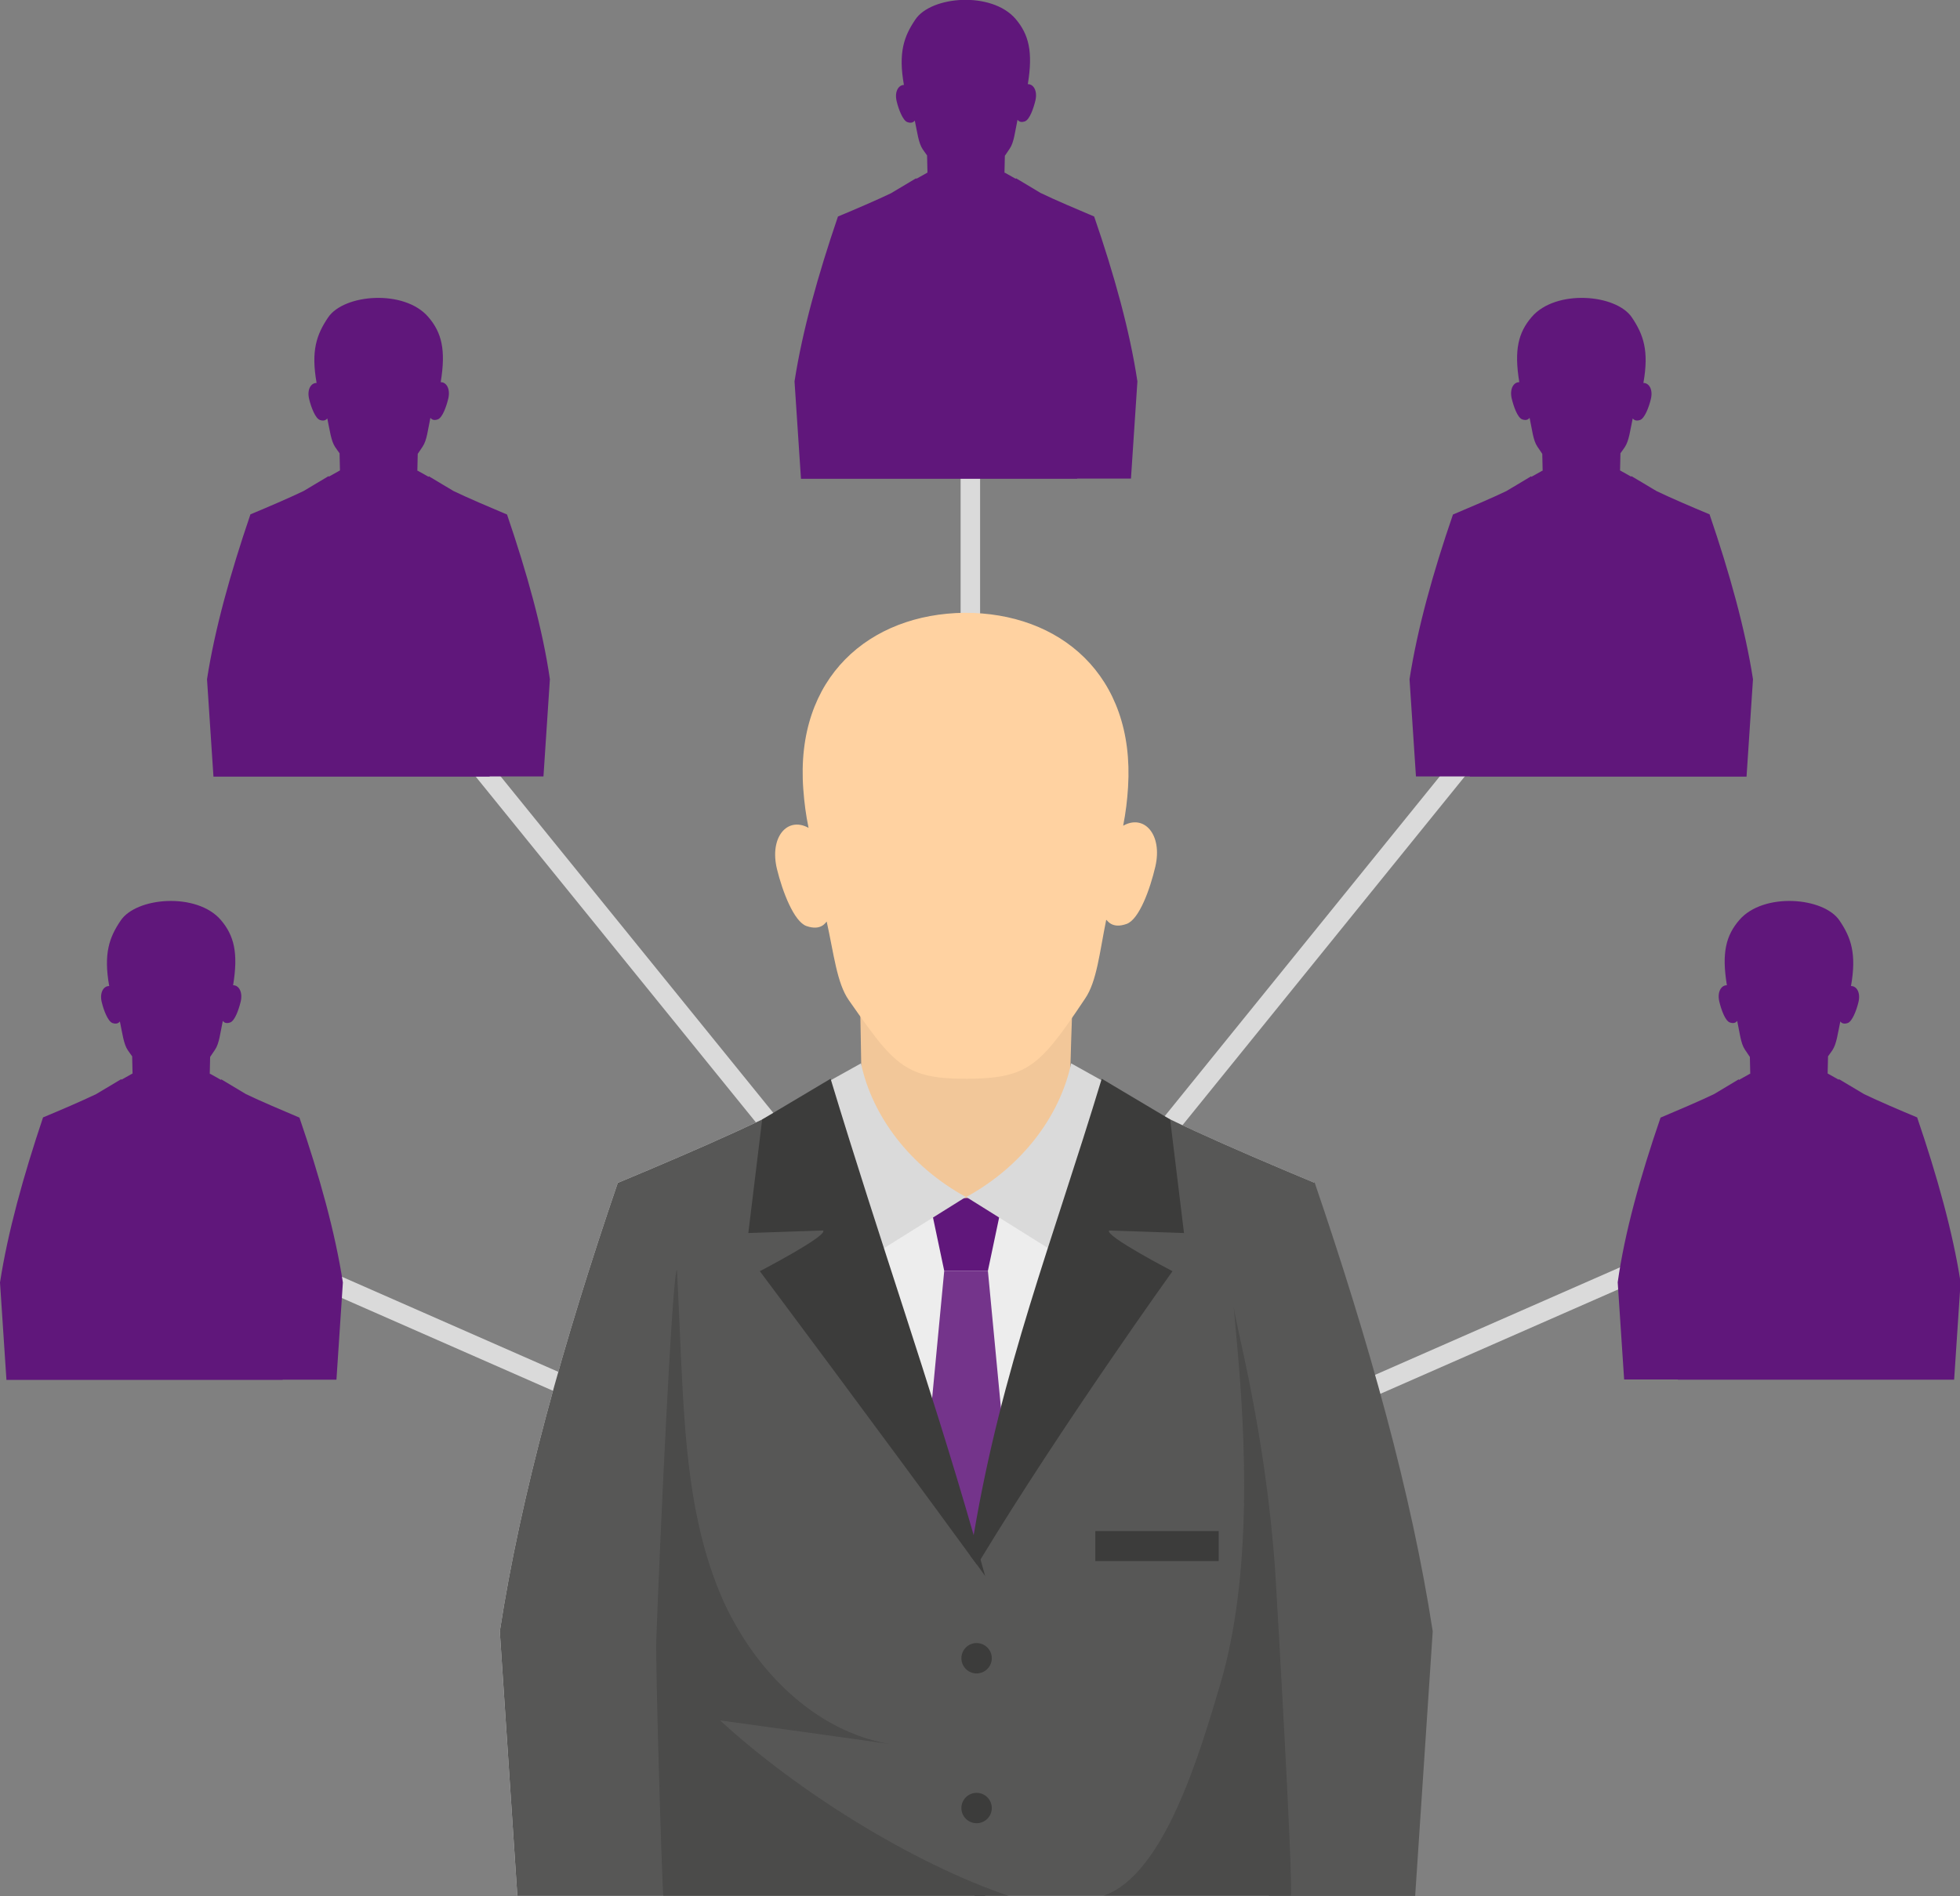 <?xml version="1.0" encoding="UTF-8"?> <svg xmlns="http://www.w3.org/2000/svg" width="279" height="270" viewBox="0 0 279 270" fill="none"><rect x="0" y="0" width="279" height="270" fill="#808080" stroke="none"/> <g clip-path="url(#clip0_118_157)"> <path d="M139.514 45.041H136.739V127.109H139.514V45.041Z" fill="#DADADA"></path> <path d="M31.872 174.408L30.755 176.947L103.907 209.097L105.024 206.559L31.872 174.408Z" fill="#DADADA"></path> <path d="M57.581 93.659L55.424 95.404L115.212 169.202L117.369 167.456L57.581 93.659Z" fill="#DADADA"></path> <path d="M244.359 174.409L171.191 206.536L172.307 209.075L245.475 176.949L244.359 174.409Z" fill="#DADADA"></path> <path d="M218.622 93.643L158.872 167.478L161.029 169.223L220.779 95.388L218.622 93.643Z" fill="#DADADA"></path> <path d="M180.774 215.417C179.193 231.892 182.217 255.356 180.636 269.944C180.636 269.972 180.636 269.972 180.636 270H94.425C94.425 270 94.425 269.972 94.425 269.944C94.397 269.834 94.397 269.639 94.369 269.362C94.008 265.951 93.925 262.068 93.953 257.935C93.981 251.806 94.314 245.122 94.536 238.465C94.813 230.062 94.952 221.713 94.203 214.696C93.981 212.505 93.648 210.425 93.231 208.539C91.289 199.775 90.512 188.598 87.96 168.407C87.987 168.407 88.015 168.379 88.043 168.379C98.892 163.858 113.099 157.701 115.457 155.454C120.035 157.23 132.799 157.729 137.516 158.256C137.544 158.256 137.544 158.256 137.544 158.256C138.265 158.173 139.181 158.089 140.236 158.006C145.979 157.535 155.719 156.952 159.603 155.454C161.962 157.701 176.252 163.886 187.101 168.407C184.548 188.598 183.771 199.775 181.829 208.539C181.357 210.647 181.024 212.949 180.774 215.417Z" fill="#EDEDED"></path> <path d="M134.408 180.943L132.216 170.542L137.516 170.404L142.816 170.542L140.624 180.943H134.408Z" fill="#60177B"></path> <path d="M134.409 180.943L129.275 234.971L137.516 242.265L145.757 234.971L140.624 180.943H134.409Z" fill="#74348B"></path> <path d="M94.674 238.465L100.363 269.944V270H73.642V269.944L71.144 232.28C74.141 212.783 80.162 191.177 87.96 168.351L88.043 168.379L111.461 174.536L99.835 218.773L94.674 238.465Z" fill="#EDEDED"></path> <path d="M140.236 269.944H73.642L71.144 232.28C74.141 212.783 80.162 191.177 87.96 168.351L88.043 168.379C98.892 163.858 113.099 157.701 115.457 155.454C120.035 157.23 140.263 224.431 140.263 224.431C141.096 237.051 140.236 269.944 140.236 269.944Z" fill="#575756"></path> <path d="M138.737 269.944H201.446L203.944 232.28C200.947 212.783 194.926 191.177 187.129 168.351L187.046 168.379C176.196 163.858 161.99 157.701 159.631 155.454C155.053 157.23 138.127 224.431 138.127 224.431C137.239 237.051 138.737 269.944 138.737 269.944Z" fill="#575756"></path> <path opacity="0.2" d="M143.732 270H94.424C94.23 268.197 93.287 237.051 93.425 233.417C93.897 220.327 95.701 180.804 96.367 180.804C96.561 184.881 96.755 188.958 96.922 193.008C97.477 204.601 98.087 216.471 102.61 227.122C103.415 229.063 104.413 230.949 105.551 232.78C110.351 240.545 117.788 246.813 126.611 248.311C118.565 247.174 110.546 246.065 102.499 244.955C113.348 254.94 129.691 265.229 143.732 270Z" fill="#1D1D1B"></path> <path opacity="0.2" d="M183.743 269.917H157.078C165.791 266.977 170.869 249.337 173.727 239.713C174.864 235.886 175.641 231.809 176.168 227.649C178.388 210.148 176.002 191.371 175.613 186.018C175.974 189.18 180.136 203.796 181.524 223.766C181.69 226.456 184.104 267.615 183.743 269.917Z" fill="#1D1D1B"></path> <path d="M122.449 143.473L122.532 148.049C122.505 148.077 122.532 148.077 122.532 148.077L122.616 152.958V152.986L122.671 155.177L122.949 170.875L132.244 170.681L137.266 170.598H137.294L137.683 170.57L142.289 170.487L151.861 170.293L152.278 155.149L152.333 153.236L152.472 148.382V148.354L152.611 144.305L122.449 143.473Z" fill="#F2C799"></path> <path d="M137.295 87.254C150.807 87.199 161.573 96.074 160.575 112.077C160.464 113.935 160.242 115.71 159.881 117.568C162.878 115.877 165.514 118.844 164.459 123.393C163.71 126.61 162.156 130.909 160.38 131.547C158.244 132.324 157.606 130.992 157.467 130.964C156.523 135.596 156.135 139.729 154.47 142.169C152.528 145.082 151.029 147.245 149.614 148.909C146.451 152.626 143.815 153.569 137.738 153.596H137.711H137.683C131.634 153.624 128.97 152.736 125.752 149.048C124.336 147.411 122.81 145.248 120.813 142.391C119.12 139.951 118.704 135.846 117.677 131.214C117.566 131.27 116.928 132.601 114.791 131.852C113.016 131.214 111.378 126.943 110.602 123.753C109.492 119.205 112.072 116.209 115.097 117.874C114.708 116.015 114.486 114.24 114.347 112.382C113.154 96.407 123.809 87.393 137.295 87.254Z" fill="#FFD2A1"></path> <path d="M122.977 179.501C117.732 172.095 114.569 164.357 113.903 156.231L122.561 151.405C124.142 158.894 129.525 166.077 137.489 170.431L122.977 179.501Z" fill="#DADADA"></path> <path d="M152.056 179.501C157.3 172.095 160.463 164.357 161.129 156.231L152.472 151.405C150.89 158.894 145.507 166.077 137.544 170.431L152.056 179.501Z" fill="#DADADA"></path> <path d="M140.236 224.404C139.847 223.877 139.486 223.35 139.098 222.823C138.765 222.379 138.46 221.963 138.127 221.519C125.418 204.074 108.16 180.998 108.16 180.998C108.16 180.998 117.871 175.951 117.177 175.202L106.522 175.562L108.493 159.393L118.232 153.596C125.307 176.977 132.355 196.807 138.598 218.579C138.931 219.716 139.264 220.881 139.57 222.046C139.792 222.823 140.014 223.599 140.236 224.404Z" fill="#3C3C3B"></path> <path d="M166.901 180.998C166.901 180.998 151.224 202.854 139.57 222.046C139.403 222.296 139.237 222.573 139.098 222.823C138.765 222.379 138.46 221.963 138.127 221.519C138.266 220.521 138.432 219.55 138.599 218.579C142.594 194.866 149.781 176.866 156.829 153.596L166.568 159.393L168.538 175.562L157.883 175.202C157.189 175.951 166.901 180.998 166.901 180.998Z" fill="#3C3C3B"></path> <path d="M141.179 236.108C141.179 237.3 140.208 238.271 139.015 238.271C137.822 238.271 136.851 237.3 136.851 236.108C136.851 234.915 137.822 233.944 139.015 233.944C140.208 233.944 141.179 234.915 141.179 236.108Z" fill="#3C3C3B"></path> <path d="M141.179 257.436C141.179 258.629 140.208 259.599 139.015 259.599C137.822 259.599 136.851 258.629 136.851 257.436C136.851 256.243 137.822 255.273 139.015 255.273C140.208 255.273 141.179 256.243 141.179 257.436Z" fill="#3C3C3B"></path> <path d="M173.477 217.997H155.913V222.268H173.477V217.997Z" fill="#3C3C3B"></path> <path d="M42.62 159.116H42.592C40.095 158.062 37.098 156.786 35.017 155.787L31.493 153.679C31.493 153.707 31.465 153.735 31.465 153.763L29.884 152.875C29.884 152.903 29.856 152.931 29.856 152.958L29.884 151.738L29.912 150.49C30.134 150.157 30.356 149.852 30.605 149.464C31.216 148.576 31.355 147.051 31.715 145.359C31.771 145.387 31.993 145.858 32.77 145.581C33.436 145.331 33.991 143.75 34.268 142.585C34.573 141.226 33.99 140.256 33.158 140.283C33.158 140.283 33.186 140.283 33.186 140.256C33.935 135.679 33.325 133.211 31.438 130.992C28.025 127.026 19.423 127.72 17.176 131.075C15.539 133.488 14.734 135.79 15.539 140.367C15.539 140.367 15.566 140.367 15.566 140.394C14.734 140.367 14.151 141.337 14.484 142.696C14.762 143.861 15.372 145.442 16.01 145.664C16.787 145.941 17.037 145.442 17.065 145.442C17.425 147.134 17.592 148.659 18.202 149.547C18.424 149.88 18.619 150.129 18.813 150.407L18.84 151.627L18.868 152.847L17.287 153.735C17.287 153.707 17.259 153.679 17.259 153.652L13.68 155.787C11.598 156.786 8.629 158.062 6.16 159.088H6.132C3.302 167.519 1.11 175.451 0 182.607L0.916 196.447V196.475H8.546H26.665H40.234C40.234 196.475 40.234 196.475 40.234 196.447H47.892L48.808 182.607C47.698 175.451 45.506 167.519 42.62 159.116Z" fill="#60177B"></path> <path d="M72.171 73.248H72.143C69.646 72.194 66.649 70.918 64.568 69.92L61.044 67.812C61.044 67.84 61.017 67.868 61.017 67.895L59.435 67.008C59.435 67.035 59.407 67.063 59.407 67.091L59.435 65.871L59.463 64.623C59.685 64.29 59.907 63.985 60.156 63.596C60.767 62.709 60.906 61.183 61.266 59.492C61.322 59.519 61.544 59.991 62.321 59.713C62.987 59.464 63.542 57.883 63.819 56.718C64.124 55.359 63.542 54.388 62.709 54.416C62.709 54.416 62.737 54.416 62.737 54.388C63.486 49.812 62.876 47.344 60.961 45.125C57.548 41.159 48.946 41.852 46.699 45.208C45.062 47.649 44.257 49.923 45.062 54.499C45.062 54.499 45.09 54.499 45.09 54.527C44.257 54.499 43.674 55.47 44.007 56.829C44.285 57.994 44.895 59.575 45.533 59.797C46.31 60.074 46.56 59.575 46.588 59.575C46.949 61.267 47.115 62.792 47.726 63.679C47.947 64.012 48.142 64.262 48.336 64.539L48.364 65.76L48.392 66.98L46.81 67.868C46.81 67.84 46.782 67.812 46.782 67.784L43.203 69.92C41.122 70.918 38.153 72.194 35.683 73.22H35.655C32.797 81.596 30.578 89.556 29.468 96.712L30.383 110.552V110.579H38.014H56.133H69.701C69.701 110.579 69.701 110.579 69.701 110.552H77.36L78.275 96.712C77.249 89.584 75.029 81.624 72.171 73.248Z" fill="#60177B"></path> <path d="M236.38 159.116H236.408C238.905 158.062 241.902 156.786 243.983 155.787L247.507 153.679C247.507 153.707 247.534 153.735 247.534 153.763L249.116 152.875C249.116 152.903 249.144 152.931 249.144 152.958L249.116 151.738L249.088 150.49C248.866 150.157 248.644 149.852 248.394 149.464C247.784 148.576 247.645 147.051 247.285 145.359C247.229 145.387 247.007 145.858 246.23 145.581C245.564 145.331 245.009 143.75 244.732 142.585C244.427 141.226 245.009 140.256 245.842 140.283C245.842 140.283 245.814 140.283 245.814 140.256C245.065 135.679 245.675 133.211 247.59 130.992C251.003 127.026 259.604 127.72 261.852 131.075C263.489 133.488 264.294 135.79 263.489 140.367C263.489 140.367 263.461 140.367 263.461 140.394C264.294 140.367 264.876 141.337 264.543 142.696C264.266 143.861 263.656 145.442 263.017 145.664C262.24 145.941 261.991 145.442 261.963 145.442C261.602 147.134 261.436 148.659 260.825 149.547C260.603 149.88 260.409 150.129 260.215 150.407L260.187 151.627L260.159 152.847L261.741 153.735C261.741 153.707 261.769 153.679 261.769 153.652L265.348 155.787C267.429 156.786 270.398 158.062 272.868 159.088H272.895C275.753 167.464 277.973 175.424 279.083 182.579L278.167 196.419V196.447H270.537H252.418H238.849C238.849 196.447 238.849 196.447 238.849 196.419H231.191L230.275 182.579C231.274 175.451 233.494 167.519 236.38 159.116Z" fill="#60177B"></path> <path d="M206.829 73.248H206.857C209.354 72.194 212.351 70.918 214.432 69.92L217.956 67.812C217.956 67.84 217.984 67.868 217.984 67.895L219.565 67.008C219.565 67.035 219.593 67.063 219.593 67.091L219.565 65.871L219.538 64.623C219.316 64.29 219.094 63.985 218.844 63.596C218.233 62.709 218.095 61.183 217.734 59.492C217.679 59.519 217.457 59.991 216.68 59.713C216.014 59.464 215.459 57.883 215.181 56.718C214.876 55.359 215.459 54.388 216.291 54.416C216.291 54.416 216.263 54.416 216.263 54.388C215.514 49.812 216.125 47.344 218.039 45.125C221.452 41.159 230.054 41.852 232.301 45.208C233.938 47.649 234.743 49.923 233.938 54.499C233.938 54.499 233.911 54.499 233.911 54.527C234.743 54.499 235.326 55.47 234.993 56.829C234.715 57.994 234.105 59.575 233.467 59.797C232.69 60.074 232.44 59.575 232.412 59.575C232.052 61.267 231.885 62.792 231.275 63.679C231.053 64.012 230.859 64.262 230.664 64.539L230.637 65.76L230.609 66.98L232.19 67.868C232.19 67.84 232.218 67.812 232.218 67.784L235.798 69.92C237.879 70.918 240.848 72.194 243.317 73.22H243.345C246.203 81.596 248.423 89.556 249.533 96.712L248.617 110.552V110.579H240.986H222.867H209.216C209.216 110.579 209.216 110.579 209.216 110.552H201.557L200.642 96.712C201.751 89.584 203.944 81.624 206.829 73.248Z" fill="#60177B"></path> <path d="M155.746 30.814H155.718C153.221 29.76 150.224 28.484 148.143 27.485L144.619 25.377C144.619 25.405 144.591 25.433 144.591 25.461L143.01 24.573C143.01 24.601 142.982 24.629 142.982 24.656L143.01 23.436L143.038 22.188C143.26 21.855 143.482 21.55 143.731 21.162C144.342 20.274 144.48 18.749 144.841 17.057C144.897 17.085 145.119 17.556 145.896 17.279C146.562 17.029 147.116 15.448 147.394 14.284C147.699 12.924 147.116 11.954 146.284 11.982C146.284 11.982 146.312 11.982 146.312 11.954C147.061 7.377 146.451 4.909 144.564 2.69C141.151 -1.276 132.549 -0.582 130.302 2.773C128.664 5.186 127.86 7.488 128.664 12.065C128.664 12.065 128.692 12.065 128.692 12.092C127.888 12.092 127.305 13.063 127.638 14.422C127.915 15.587 128.526 17.168 129.164 17.39C129.941 17.667 130.191 17.168 130.218 17.168C130.579 18.86 130.745 20.385 131.356 21.273C131.578 21.605 131.772 21.855 131.966 22.133L131.994 23.353L132.022 24.573L130.44 25.461C130.44 25.433 130.413 25.405 130.413 25.377L126.833 27.513C124.752 28.512 121.783 29.787 119.314 30.814H119.286C116.428 39.19 114.208 47.149 113.098 54.305L114.014 68.145V68.172H121.644H139.763H153.332C153.332 68.172 153.332 68.172 153.332 68.145H160.99L161.906 54.305C160.824 47.122 158.632 39.19 155.746 30.814Z" fill="#60177B"></path> </g> <defs> <clipPath id="clip0_118_157"> <rect width="279" height="270" fill="white"></rect> </clipPath> </defs> </svg> 